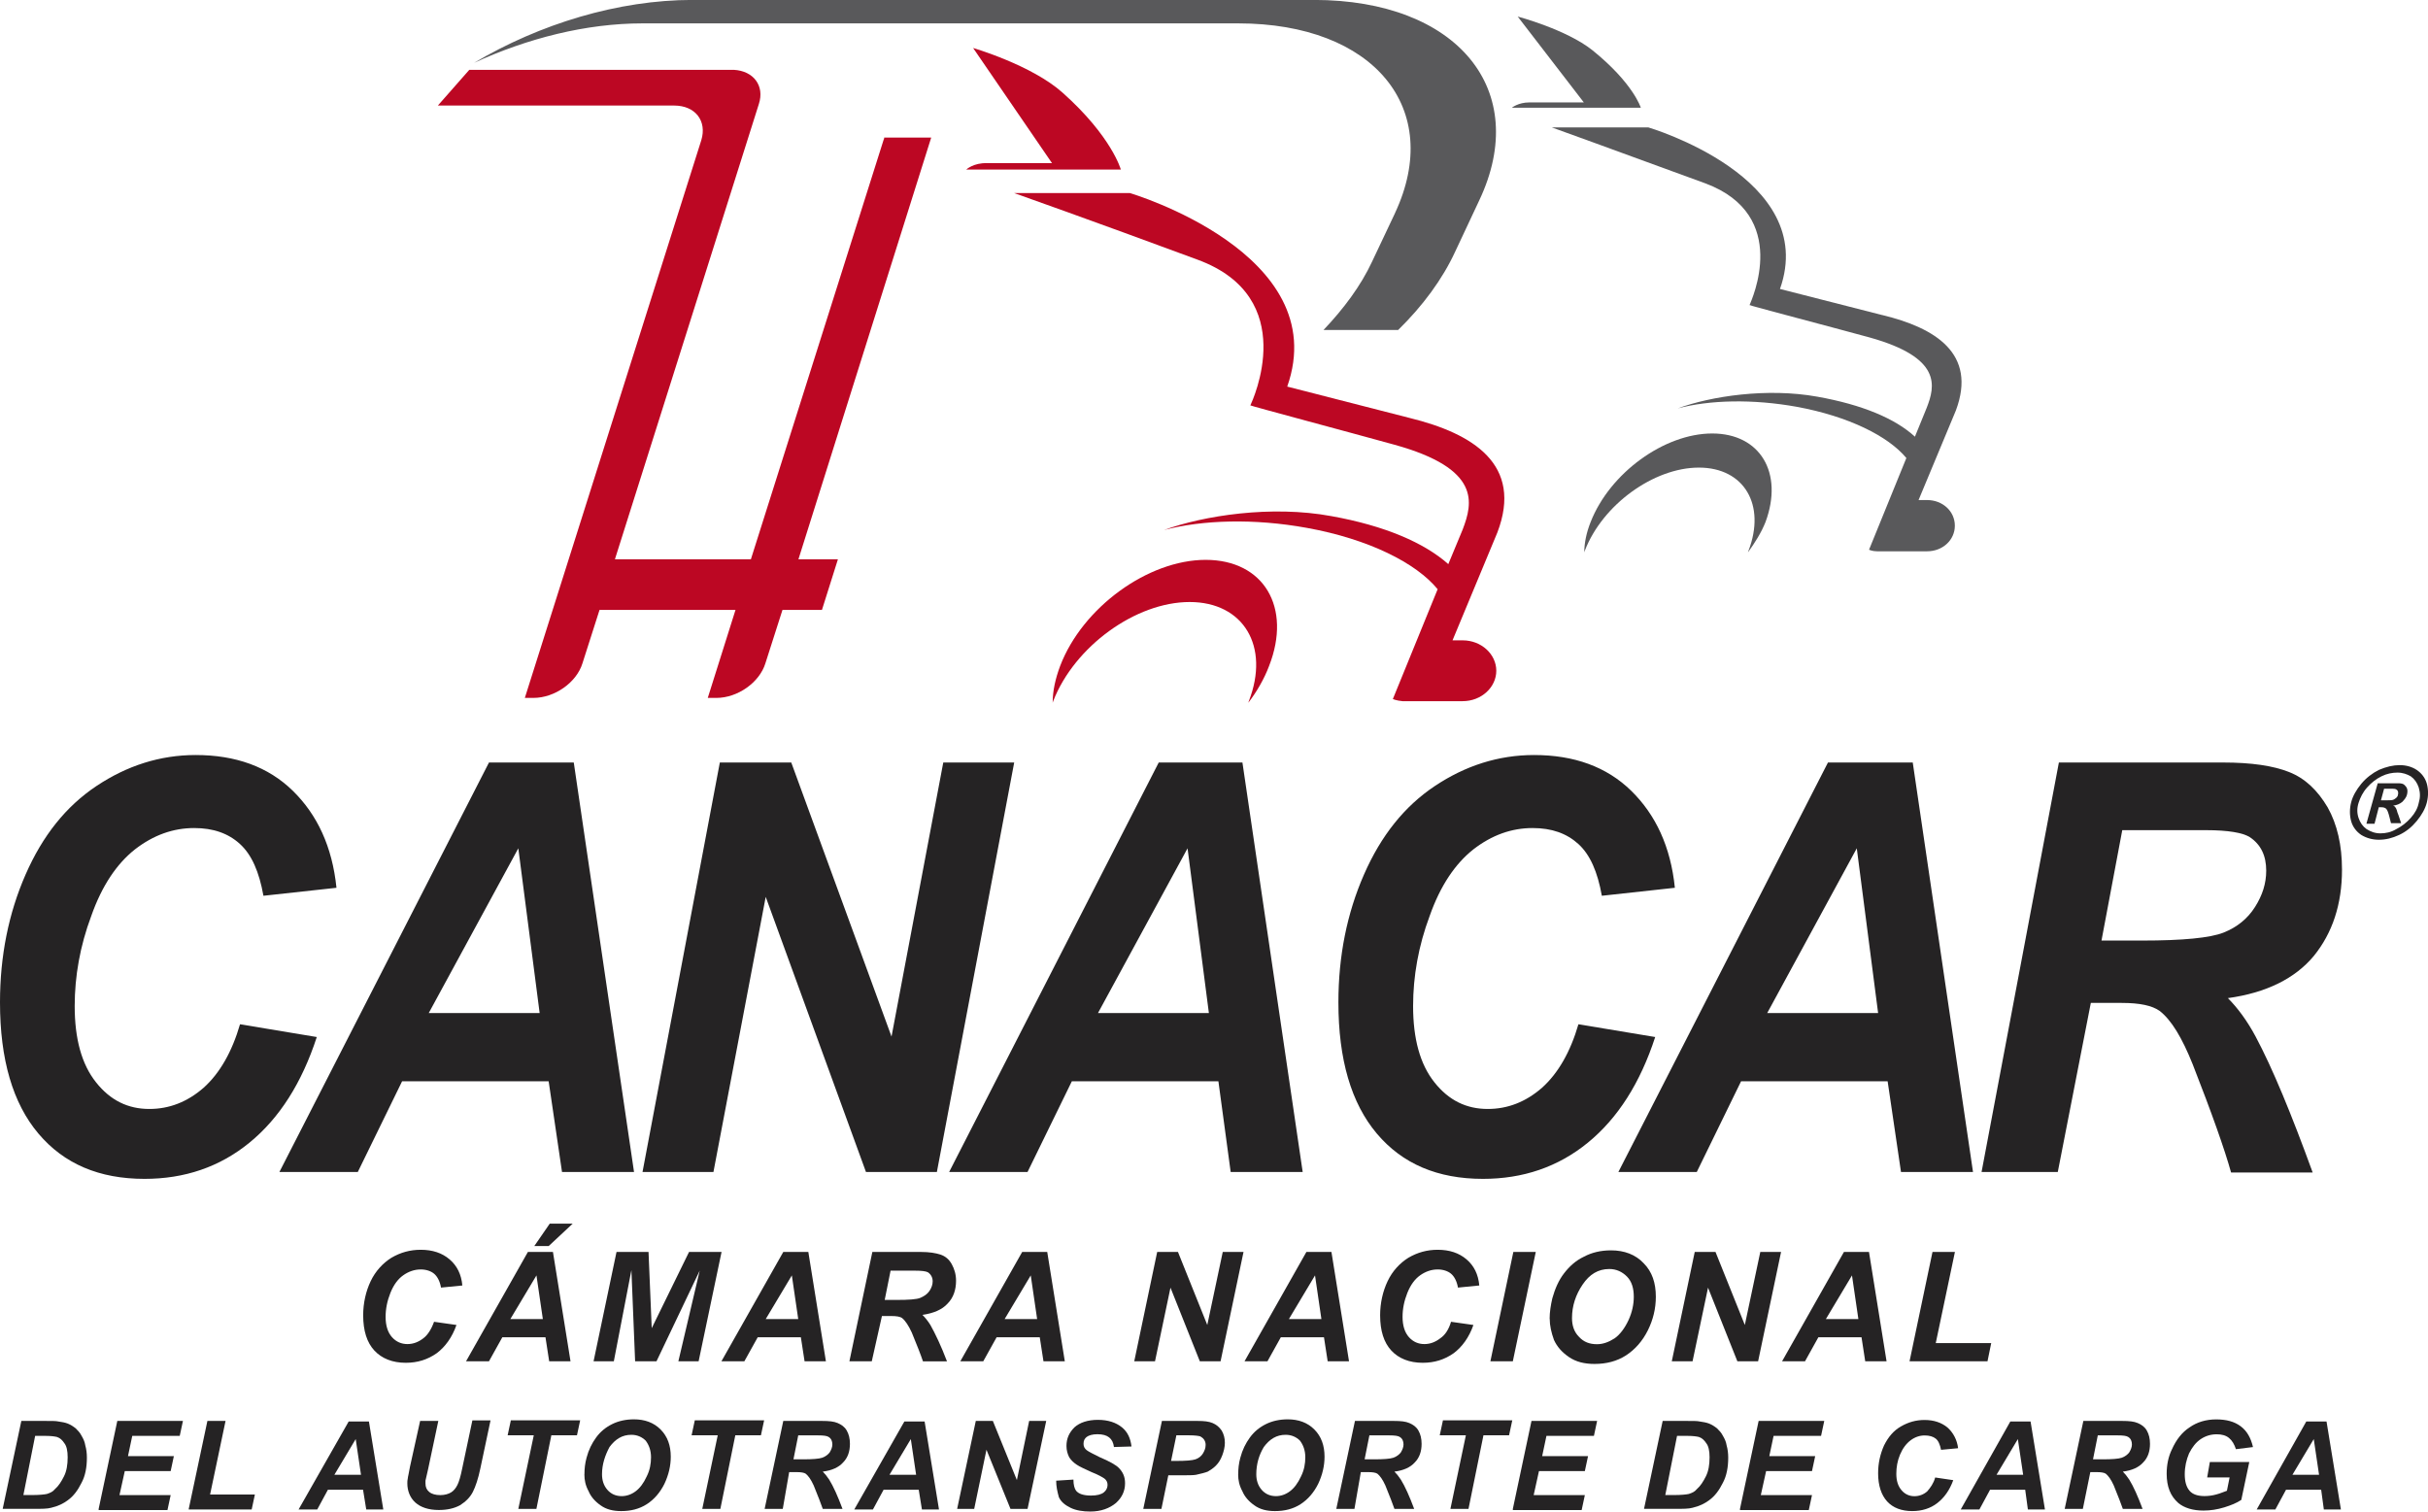 <svg xmlns="http://www.w3.org/2000/svg" id="Layer_2" data-name="Layer 2" viewBox="0 0 380 236.6"><defs><style>      .cls-1 {        fill: #59595b;      }      .cls-1, .cls-2, .cls-3 {        stroke-width: 0px;      }      .cls-2 {        fill: #252324;      }      .cls-3 {        fill: #bc0723;      }    </style></defs><g id="Canacar"><g><path class="cls-1" d="M218.32,33.38l-3.59,7.59c-1.75,3.76-4.42,7.34-7.59,10.68h11.68c3.84-3.76,6.93-7.93,8.93-12.27l3.76-8.01c8.18-17.28-3.42-31.38-25.87-31.38h-97.23c-11.68,0-23.95,3.76-34.22,9.85,8.35-3.84,17.53-6.18,26.37-6.18h93.22c21.28,0,32.21,13.35,24.54,29.71Z"></path><path class="cls-3" d="M145.72,21.53h-7.34c0,.08,0,.25-.08.33l-20.78,65.68h-21.28l22.53-71.27c.92-2.84-.83-5.17-3.92-5.34h.08-41.48l-4.92,5.59h36.97c3.34,0,5.17,2.42,4.26,5.42l-27.62,87.3h1.34c3.34,0,6.76-2.42,7.68-5.42l2.67-8.35h21.28l-4.34,13.77h1.34c3.34,0,6.76-2.42,7.68-5.42l2.67-8.35h6.18l2.5-7.93h-6.18l20.78-66.01Z"></path><g><path class="cls-1" d="M267.98,67.85c-7.51,0-16.02,6.18-19.03,13.85-.67,1.67-1,3.34-1,4.76,0-.08.08-.17.08-.25,2.75-7.18,10.77-13.02,17.86-13.02s10.52,5.84,7.76,13.02c0,.08-.08.17-.08.25,1.08-1.5,2.09-3.09,2.75-4.76,2.84-7.68-.83-13.85-8.35-13.85Z"></path><path class="cls-1" d="M236.6,16.86h20.2s-1.17-3.84-7.59-9.01c-4.09-3.25-11.68-5.26-11.68-5.26l10.35,13.44h-8.51c-1.75,0-2.75.83-2.75.83Z"></path><path class="cls-1" d="M294.6,49.32l-16.02-4.09c6.18-17.44-20.61-25.29-20.61-25.29h-15.11s10.18,3.67,24.04,8.76c13.44,5.01,7.18,18.36,6.93,19.03h-.08c0,.08,13.1,3.51,18.86,5.09,11.35,3.17,10.27,7.59,8.93,11.02l-1.84,4.51c-3.09-2.84-8.26-5.01-15.27-6.26-7.84-1.42-16.69-.08-21.87,1.84,5.01-1.34,11.77-1.5,18.69-.25,8.1,1.5,14.27,4.59,17.11,8.01l-5.84,14.35s.5.25,1.25.25h7.84c2.42,0,4.34-1.75,4.34-4.01s-1.92-4.01-4.34-4.01h-1.34l5.84-14.02c3.34-8.93-3.25-12.94-11.52-14.94Z"></path></g><g><path class="cls-3" d="M188.7,87.63c-9.01,0-19.28,7.43-22.78,16.61-.75,2-1.17,3.92-1.17,5.76,0-.08.08-.17.08-.25,3.34-8.6,12.94-15.52,21.36-15.52s12.6,6.93,9.26,15.52c0,.08-.08.17-.08.25,1.34-1.75,2.5-3.76,3.25-5.76,3.59-9.18-.83-16.61-9.93-16.61Z"></path><path class="cls-3" d="M220.66,65.43l-19.2-4.92c7.34-20.86-24.62-30.29-24.62-30.29h-18.11s12.27,4.34,28.71,10.43c16.11,5.93,8.6,22.03,8.26,22.78h-.08c0,.08,15.69,4.26,22.62,6.18,13.6,3.76,12.27,9.1,10.68,13.27l-2.25,5.42c-3.76-3.34-9.93-6.01-18.28-7.51-9.43-1.75-20.03-.08-26.21,2.17,6.01-1.59,14.1-1.84,22.37-.33,9.68,1.75,17.11,5.51,20.45,9.6l-7.01,17.19s.58.25,1.5.33h9.43c2.92,0,5.26-2.17,5.26-4.76s-2.34-4.76-5.26-4.76h-1.59l7.01-16.86c4.09-10.68-3.84-15.52-13.69-17.94Z"></path><path class="cls-3" d="M151.22,26.54h24.2s-1.42-5.17-9.1-12.02c-4.84-4.34-14.02-7.01-14.02-7.01l12.35,18.03h-10.18c-2.09-.08-3.25,1-3.25,1Z"></path></g><g><path class="cls-2" d="M67.93,206.89l3.51.5c-.67,1.92-1.75,3.42-3.09,4.42-1.42,1-3,1.5-4.84,1.5-2.09,0-3.76-.67-4.92-1.92s-1.75-3.09-1.75-5.51c0-1.92.42-3.76,1.17-5.34s1.92-2.84,3.25-3.67c1.42-.83,2.92-1.25,4.59-1.25,1.84,0,3.34.5,4.51,1.5,1.17,1,1.84,2.34,2,4.09l-3.34.33c-.17-1-.58-1.75-1.08-2.17s-1.25-.67-2.09-.67c-1,0-1.92.33-2.75.92s-1.5,1.5-2,2.75c-.5,1.25-.75,2.5-.75,3.76,0,1.34.33,2.42,1,3.17s1.5,1.08,2.42,1.08,1.75-.33,2.5-.92c.67-.5,1.25-1.42,1.67-2.59Z"></path><path class="cls-2" d="M85.38,209.31h-6.76l-2.09,3.76h-3.59l9.68-17.11h3.92l2.75,17.11h-3.34l-.58-3.76ZM84.96,206.47l-1-6.84-4.09,6.84h5.09ZM86.04,191.53h3.59l-3.76,3.51h-2.25l2.42-3.51Z"></path><path class="cls-2" d="M102.74,213.07h-3.34l-.58-14.27-2.75,14.27h-3.17l3.59-17.11h5.01l.5,11.93,5.84-11.93h5.09l-3.59,17.11h-3.17l3.34-14.19-6.76,14.19Z"></path><path class="cls-2" d="M125.35,209.31h-6.76l-2.09,3.76h-3.59l9.68-17.11h3.92l2.75,17.11h-3.34l-.58-3.76ZM124.93,206.47l-1-6.84-4.09,6.84h5.09Z"></path><path class="cls-2" d="M136.45,213.07h-3.51l3.59-17.11h7.59c1.34,0,2.34.17,3.09.42.75.25,1.34.75,1.75,1.5s.67,1.59.67,2.59c0,1.42-.42,2.67-1.34,3.59-.83.92-2.17,1.5-3.92,1.75.42.42.83.92,1.25,1.59.75,1.34,1.67,3.25,2.59,5.68h-3.76c-.33-1-.92-2.5-1.75-4.51-.5-1.08-1-1.84-1.5-2.25-.33-.25-.92-.33-1.75-.33h-1.42l-1.59,7.09ZM138.45,203.47h1.84c1.92,0,3.17-.08,3.76-.33.58-.25,1.08-.58,1.42-1.08.33-.5.5-1,.5-1.5,0-.58-.25-1.08-.75-1.42-.33-.17-1-.25-2-.25h-3.84l-.92,4.59Z"></path><path class="cls-2" d="M162.74,209.31h-6.76l-2.09,3.76h-3.59l9.68-17.11h3.92l2.75,17.11h-3.34l-.58-3.76ZM162.32,206.47l-1-6.84-4.09,6.84h5.09Z"></path><path class="cls-2" d="M191.03,213.07h-3.25l-4.59-11.52-2.42,11.52h-3.25l3.59-17.11h3.25l4.59,11.43,2.42-11.43h3.25l-3.59,17.11Z"></path><path class="cls-2" d="M207.22,209.31h-6.76l-2.09,3.76h-3.59l9.68-17.11h3.92l2.75,17.11h-3.34l-.58-3.76ZM206.81,206.47l-1-6.84-4.09,6.84h5.09Z"></path><path class="cls-2" d="M227.09,206.89l3.51.5c-.67,1.92-1.75,3.42-3.09,4.42-1.42,1-3,1.5-4.84,1.5-2.09,0-3.76-.67-4.92-1.92s-1.75-3.09-1.75-5.51c0-1.92.42-3.76,1.17-5.34.75-1.59,1.92-2.84,3.25-3.67,1.42-.83,2.92-1.25,4.59-1.25,1.84,0,3.34.5,4.51,1.5,1.17,1,1.84,2.34,2,4.09l-3.34.33c-.17-1-.58-1.75-1.08-2.17-.5-.42-1.25-.67-2.09-.67-1,0-1.92.33-2.75.92s-1.5,1.5-2,2.75-.75,2.5-.75,3.76c0,1.34.33,2.42,1,3.17.67.75,1.5,1.08,2.42,1.08s1.75-.33,2.5-.92c.75-.5,1.34-1.42,1.67-2.59Z"></path><path class="cls-2" d="M233.26,213.07l3.59-17.11h3.51l-3.59,17.11h-3.51Z"></path><path class="cls-2" d="M242.53,206.39c0-1,.17-2.09.42-3.17.42-1.5,1-2.84,1.84-3.92.83-1.08,1.84-2,3.09-2.59,1.25-.67,2.67-1,4.26-1,2.09,0,3.84.67,5.09,2,1.34,1.34,1.92,3.09,1.92,5.26,0,1.84-.42,3.59-1.25,5.26s-2,3-3.42,3.92c-1.42.92-3.09,1.34-4.92,1.34-1.59,0-2.92-.33-4.01-1.08s-1.84-1.59-2.34-2.67c-.42-1.17-.67-2.25-.67-3.34ZM246.03,206.31c0,1.17.33,2.17,1.08,2.92.75.83,1.67,1.17,2.84,1.17.92,0,1.84-.33,2.75-.92.83-.58,1.59-1.59,2.17-2.84s.83-2.5.83-3.67c0-1.34-.33-2.42-1.08-3.17s-1.67-1.17-2.75-1.17c-1.75,0-3.09.83-4.17,2.42-1.08,1.59-1.67,3.34-1.67,5.26Z"></path><path class="cls-2" d="M275.16,213.07h-3.25l-4.59-11.52-2.42,11.52h-3.25l3.59-17.11h3.25l4.59,11.43,2.42-11.43h3.25l-3.59,17.11Z"></path><path class="cls-2" d="M291.35,209.31h-6.76l-2.09,3.76h-3.59l9.68-17.11h3.92l2.75,17.11h-3.34l-.58-3.76ZM290.85,206.47l-1-6.84-4.09,6.84h5.09Z"></path><path class="cls-2" d="M298.86,213.07l3.59-17.11h3.51l-3,14.27h8.68l-.58,2.84h-12.18Z"></path><path class="cls-2" d="M.42,236.18l2.92-13.77h3.76c1,0,1.67,0,2,.08.58.08,1.08.17,1.5.33.42.17.83.42,1.25.75.33.33.67.67.92,1.17.25.42.5.92.58,1.5.17.58.25,1.25.25,1.92,0,1.5-.25,2.84-.83,3.92-.58,1.17-1.25,2.09-2.17,2.75-.67.5-1.5.92-2.59,1.17-.58.17-1.5.17-2.75.17H.42ZM3.67,234.01h1.42c1,0,1.84-.08,2.25-.17.5-.17.92-.33,1.25-.75.58-.5,1-1.17,1.42-2s.58-1.84.58-3c0-1-.17-1.75-.5-2.17-.33-.5-.67-.83-1.17-1-.33-.08-.92-.17-1.75-.17h-1.67l-1.84,9.26Z"></path><path class="cls-2" d="M15.44,236.18l2.92-13.77h10.27l-.5,2.34h-7.43l-.67,3.17h7.18l-.5,2.34h-7.18l-.83,3.76h8.01l-.5,2.34h-10.77v-.17Z"></path><path class="cls-2" d="M29.54,236.18l2.92-13.77h2.84l-2.42,11.52h7.01l-.5,2.34h-9.85v-.08Z"></path><path class="cls-2" d="M56.83,233.18h-5.51l-1.67,3.09h-2.92l7.84-13.77h3.17l2.25,13.77h-2.67l-.5-3.09ZM56.5,230.84l-.83-5.59-3.34,5.59h4.17Z"></path><path class="cls-2" d="M65.76,222.41h2.84l-1.59,7.51-.42,1.84v.42c0,.58.17,1,.58,1.34s1,.5,1.75.5c.67,0,1.25-.17,1.67-.42s.75-.67,1-1.17.5-1.34.75-2.59l1.59-7.51h2.84l-1.59,7.51c-.33,1.59-.75,2.84-1.17,3.67s-1.08,1.5-2,2.09c-.92.5-2,.75-3.34.75-1.59,0-2.84-.42-3.67-1.17s-1.25-1.84-1.25-3c0-.25,0-.5.08-.83,0-.17.17-.75.33-1.75l1.59-7.18Z"></path><path class="cls-2" d="M83.96,236.18h-2.84l2.42-11.52h-4.09l.5-2.34h10.85l-.5,2.34h-4.01l-2.34,11.52Z"></path><path class="cls-2" d="M91.47,230.76c0-.83.08-1.67.33-2.59.33-1.25.83-2.25,1.5-3.17.67-.92,1.5-1.59,2.5-2.09s2.17-.75,3.42-.75c1.67,0,3.09.5,4.17,1.59s1.59,2.5,1.59,4.26c0,1.42-.33,2.84-1,4.26-.67,1.34-1.59,2.42-2.75,3.17-1.17.75-2.5,1.08-4.01,1.08-1.25,0-2.34-.25-3.25-.92-.83-.58-1.5-1.34-1.84-2.17-.5-.92-.67-1.75-.67-2.67ZM94.22,230.76c0,.92.25,1.75.83,2.42s1.34,1,2.25,1c.75,0,1.5-.25,2.17-.75s1.25-1.25,1.75-2.34c.5-1,.67-2,.67-3,0-1.08-.33-1.92-.83-2.59-.58-.58-1.34-.92-2.25-.92-1.42,0-2.5.67-3.42,1.92-.67,1.25-1.17,2.67-1.17,4.26Z"></path><path class="cls-2" d="M112.75,236.18h-2.84l2.42-11.52h-4.09l.5-2.34h10.85l-.5,2.34h-4.01l-2.34,11.52Z"></path><path class="cls-2" d="M122.51,236.18h-2.84l2.92-13.77h6.09c1.08,0,1.84.08,2.42.33s1.08.58,1.42,1.17c.33.58.5,1.25.5,2.09,0,1.17-.33,2.17-1.08,2.92-.67.75-1.75,1.25-3.17,1.42.33.33.67.75,1,1.25.67,1.08,1.34,2.59,2.09,4.59h-3.09c-.25-.75-.75-2-1.42-3.67-.42-.92-.83-1.5-1.25-1.84-.25-.17-.75-.25-1.42-.25h-1.17l-1,5.76ZM124.18,228.42h1.5c1.5,0,2.5-.08,3-.25.5-.17.92-.5,1.17-.83.25-.42.42-.83.42-1.25,0-.5-.17-.92-.58-1.17-.25-.17-.75-.25-1.67-.25h-3.09l-.75,3.76Z"></path><path class="cls-2" d="M143.8,233.18h-5.51l-1.67,3.09h-2.92l7.84-13.77h3.17l2.25,13.77h-2.67l-.5-3.09ZM143.38,230.84l-.83-5.59-3.34,5.59h4.17Z"></path><path class="cls-2" d="M160.82,236.18h-2.67l-3.76-9.26-1.92,9.26h-2.67l2.92-13.77h2.67l3.76,9.26,1.92-9.26h2.67l-2.92,13.77Z"></path><path class="cls-2" d="M165.33,231.76l2.67-.17c0,.83.17,1.42.42,1.75.42.5,1.17.75,2.34.75.92,0,1.59-.17,2-.5s.58-.75.58-1.17-.17-.75-.5-1c-.25-.17-.92-.58-2-1-1.08-.5-1.84-.83-2.34-1.17-.5-.33-.92-.75-1.17-1.17-.25-.5-.42-1.08-.42-1.75,0-1.17.42-2.09,1.25-2.92.83-.75,2.09-1.17,3.67-1.17s2.84.42,3.76,1.17,1.34,1.75,1.5,3l-2.75.08c-.08-.67-.33-1.17-.75-1.5s-1-.5-1.84-.5c-.75,0-1.34.17-1.67.42s-.5.58-.5,1.08c0,.42.17.75.5,1,.33.25,1,.58,2,1.08,1.59.67,2.59,1.25,3,1.67.67.67,1,1.42,1,2.42,0,1.25-.5,2.25-1.42,3.09-1,.83-2.34,1.34-4.01,1.34-1.17,0-2.25-.17-3.09-.58s-1.5-.92-1.84-1.67c-.25-.92-.42-1.67-.42-2.59Z"></path><path class="cls-2" d="M181.77,236.18h-2.84l2.92-13.77h5.59c1,0,1.75.08,2.34.33.58.25,1,.58,1.42,1.17.33.58.5,1.17.5,1.92,0,.67-.17,1.34-.42,2s-.58,1.17-1,1.59-.83.67-1.25.92c-.42.17-1.08.33-1.84.5-.42.08-1.25.08-2.5.08h-1.84l-1.08,5.26ZM183.27,228.67h.83c1.5,0,2.5-.08,3-.25.5-.17.92-.5,1.17-.92s.42-.83.42-1.34c0-.33-.08-.58-.25-.83-.17-.25-.33-.33-.58-.5-.25-.08-.83-.17-1.75-.17h-2l-.83,4.01Z"></path><path class="cls-2" d="M193.79,230.76c0-.83.08-1.67.33-2.59.33-1.25.83-2.25,1.5-3.17.67-.92,1.5-1.59,2.5-2.09s2.17-.75,3.42-.75c1.67,0,3.09.5,4.17,1.59s1.59,2.5,1.59,4.26c0,1.42-.33,2.84-1,4.26-.67,1.34-1.59,2.42-2.75,3.17s-2.5,1.08-4.01,1.08c-1.25,0-2.34-.25-3.25-.92-.83-.58-1.5-1.34-1.84-2.17-.5-.92-.67-1.75-.67-2.67ZM196.62,230.76c0,.92.25,1.75.83,2.42s1.34,1,2.25,1c.75,0,1.5-.25,2.17-.75.67-.5,1.25-1.25,1.75-2.34.5-1,.67-2,.67-3,0-1.08-.33-1.92-.83-2.59-.58-.58-1.34-.92-2.25-.92-1.42,0-2.5.67-3.42,1.92-.75,1.25-1.17,2.67-1.17,4.26Z"></path><path class="cls-2" d="M211.98,236.18h-2.84l2.92-13.77h6.09c1.08,0,1.84.08,2.42.33.58.25,1.08.58,1.42,1.17.33.58.5,1.25.5,2.09,0,1.17-.33,2.17-1.08,2.92-.67.75-1.75,1.25-3.17,1.42.33.33.67.75,1,1.25.67,1.08,1.34,2.59,2.09,4.59h-3.09c-.25-.75-.75-2-1.42-3.67-.42-.92-.83-1.5-1.25-1.84-.25-.17-.75-.25-1.42-.25h-1.17l-1,5.76ZM213.57,228.42h1.5c1.5,0,2.5-.08,3-.25.5-.17.92-.5,1.17-.83.25-.42.42-.83.42-1.25,0-.5-.17-.92-.58-1.17-.25-.17-.75-.25-1.67-.25h-3.09l-.75,3.76Z"></path><path class="cls-2" d="M229.84,236.18h-2.84l2.42-11.52h-4.09l.5-2.34h10.85l-.5,2.34h-4.01l-2.34,11.52Z"></path><path class="cls-2" d="M236.77,236.18l2.92-13.77h10.27l-.5,2.34h-7.43l-.67,3.17h7.18l-.5,2.34h-7.18l-.83,3.76h8.01l-.5,2.34h-10.77v-.17Z"></path><path class="cls-2" d="M257.3,236.18l2.92-13.77h3.76c1,0,1.67,0,2,.08.58.08,1.08.17,1.5.33.42.17.83.42,1.25.75.33.33.67.67.92,1.17.25.42.5.92.58,1.5.17.58.25,1.25.25,1.92,0,1.5-.25,2.84-.83,3.92-.58,1.17-1.25,2.09-2.17,2.75-.67.5-1.5.92-2.59,1.17-.58.17-1.5.17-2.75.17h-4.84ZM260.64,234.01h1.42c1,0,1.84-.08,2.25-.17.5-.17.92-.33,1.25-.75.58-.5,1-1.17,1.42-2s.58-1.84.58-3c0-1-.17-1.75-.5-2.17-.33-.5-.67-.83-1.17-1-.33-.08-.92-.17-1.75-.17h-1.67l-1.84,9.26Z"></path><path class="cls-2" d="M272.32,236.18l2.92-13.77h10.27l-.5,2.34h-7.43l-.67,3.17h7.18l-.5,2.34h-7.18l-.83,3.76h8.01l-.5,2.34h-10.77v-.17Z"></path><path class="cls-2" d="M302.86,231.26l2.84.42c-.58,1.59-1.42,2.75-2.5,3.59s-2.42,1.25-3.92,1.25c-1.67,0-3-.5-3.92-1.5-.92-1-1.42-2.5-1.42-4.42,0-1.59.33-3,.92-4.34.67-1.34,1.5-2.34,2.67-3,1.17-.67,2.34-1,3.67-1,1.5,0,2.67.42,3.59,1.17.92.83,1.5,1.92,1.67,3.25l-2.67.25c-.17-.83-.42-1.42-.83-1.75s-1-.5-1.75-.5-1.5.25-2.17.75c-.67.5-1.25,1.25-1.67,2.25-.42,1-.58,2-.58,3,0,1.08.25,1.92.83,2.59.5.58,1.17.92,2,.92.75,0,1.42-.25,2-.75.5-.58,1-1.25,1.25-2.17Z"></path><path class="cls-2" d="M316.97,233.18h-5.51l-1.67,3.09h-2.92l7.76-13.77h3.17l2.25,13.77h-2.67l-.42-3.09ZM316.64,230.84l-.83-5.59-3.34,5.59h4.17Z"></path><path class="cls-2" d="M325.98,236.18h-2.84l2.92-13.77h6.09c1.08,0,1.84.08,2.42.33.58.25,1.08.58,1.42,1.17.33.58.5,1.25.5,2.09,0,1.17-.33,2.17-1.08,2.92-.67.75-1.75,1.25-3.17,1.42.33.33.67.75,1,1.25.67,1.08,1.34,2.59,2.09,4.59h-3.09c-.25-.75-.75-2-1.42-3.67-.42-.92-.83-1.5-1.25-1.84-.25-.17-.75-.25-1.42-.25h-1l-1.17,5.76ZM327.57,228.42h1.5c1.5,0,2.5-.08,3-.25.5-.17.92-.5,1.17-.83.25-.42.42-.83.42-1.25,0-.5-.17-.92-.58-1.17-.25-.17-.75-.25-1.67-.25h-3.09l-.75,3.76Z"></path><path class="cls-2" d="M345.85,228.84h6.18l-1.25,5.93c-.75.5-1.59.83-2.67,1.17-1.08.33-2.17.5-3.25.5-1.67,0-3-.42-3.92-1.17-1.25-1.08-1.84-2.59-1.84-4.59,0-1.34.25-2.67.83-3.84.67-1.5,1.59-2.67,2.75-3.42,1.17-.83,2.59-1.25,4.17-1.25s2.84.33,3.84,1.08,1.59,1.84,1.92,3.25l-2.67.33c-.25-.75-.58-1.34-1.08-1.75-.5-.42-1.17-.58-1.92-.58-.92,0-1.75.25-2.5.75s-1.34,1.25-1.84,2.25c-.42,1-.67,2.09-.67,3.25s.25,2,.75,2.59,1.34.83,2.34.83c.58,0,1.25-.08,1.84-.25.67-.17,1.17-.42,1.67-.58l.42-2.09h-3.51l.42-2.42Z"></path><path class="cls-2" d="M363.29,233.18h-5.51l-1.67,3.09h-2.92l7.76-13.77h3.17l2.25,13.77h-2.67l-.42-3.09ZM362.95,230.84l-.83-5.59-3.34,5.59h4.17Z"></path></g><g><g><path class="cls-2" d="M37.56,160.32l12.02,2c-2.34,7.18-5.84,12.69-10.52,16.52s-10.18,5.68-16.44,5.68c-7.09,0-12.6-2.34-16.61-7.09s-6.01-11.6-6.01-20.53c0-7.26,1.34-13.94,4.01-20.03,2.67-6.09,6.34-10.68,11.1-13.85,4.76-3.17,9.93-4.84,15.52-4.84,6.26,0,11.35,1.84,15.19,5.59,3.84,3.76,6.18,8.76,6.84,15.19l-11.43,1.25c-.67-3.76-1.84-6.43-3.67-8.1s-4.17-2.5-7.18-2.5c-3.25,0-6.34,1.08-9.26,3.34-2.84,2.25-5.17,5.68-6.84,10.43-1.75,4.67-2.59,9.43-2.59,14.1,0,5.09,1.08,9.1,3.34,11.93,2.25,2.84,5.01,4.17,8.35,4.17,3.09,0,5.93-1.08,8.51-3.34,2.5-2.25,4.42-5.59,5.68-9.93Z"></path><path class="cls-2" d="M85.88,169.25h-22.95l-6.93,14.19h-12.27l32.8-64.09h13.27l9.43,64.09h-11.27l-2.09-14.19ZM84.46,158.57l-3.34-25.79-14.02,25.79h17.36Z"></path><path class="cls-2" d="M146.63,183.44h-11.1l-15.69-43.06-8.18,43.06h-11.1l12.1-64.09h11.18l15.69,42.9,8.1-42.9h11.1l-12.1,64.09Z"></path><path class="cls-2" d="M190.7,169.25h-22.95l-6.93,14.19h-12.27l32.8-64.09h13.1l9.43,64.09h-11.27l-1.92-14.19ZM189.2,158.57l-3.34-25.79-14.02,25.79h17.36Z"></path><path class="cls-2" d="M247.03,160.32l12.02,2c-2.34,7.18-5.84,12.69-10.52,16.52s-10.18,5.68-16.44,5.68c-7.09,0-12.6-2.34-16.61-7.09-4.01-4.76-6.01-11.6-6.01-20.53,0-7.26,1.34-13.94,4.01-20.03,2.67-6.09,6.34-10.68,11.1-13.85,4.76-3.17,9.93-4.84,15.52-4.84,6.26,0,11.35,1.84,15.19,5.59,3.84,3.76,6.18,8.76,6.84,15.19l-11.43,1.25c-.67-3.76-1.84-6.43-3.67-8.1-1.84-1.67-4.17-2.5-7.18-2.5-3.25,0-6.34,1.08-9.26,3.34-2.84,2.25-5.17,5.68-6.84,10.43-1.75,4.67-2.59,9.43-2.59,14.1,0,5.09,1.08,9.1,3.34,11.93,2.25,2.84,5.01,4.17,8.35,4.17,3.09,0,5.93-1.08,8.51-3.34,2.5-2.25,4.42-5.59,5.68-9.93Z"></path><path class="cls-2" d="M295.44,169.25h-22.95l-6.93,14.19h-12.27l32.8-64.09h13.27l9.43,64.09h-11.27l-2.09-14.19ZM293.94,158.57l-3.34-25.79-14.02,25.79h17.36Z"></path><path class="cls-2" d="M322.06,183.44h-11.93l12.1-64.09h25.7c4.42,0,7.84.5,10.35,1.5s4.42,2.84,6.01,5.51c1.5,2.67,2.25,5.93,2.25,9.76,0,5.42-1.5,9.93-4.42,13.52-2.92,3.51-7.43,5.76-13.44,6.59,1.5,1.5,3,3.51,4.34,6.01,2.67,5.01,5.59,12.1,8.93,21.28h-12.77c-1-3.59-3-9.26-6.01-16.94-1.67-4.17-3.34-6.93-5.17-8.35-1.17-.83-3.09-1.25-5.93-1.25h-4.84l-5.17,26.46ZM328.9,147.22h6.34c6.43,0,10.68-.42,12.77-1.25s3.76-2.17,4.92-4.01,1.75-3.67,1.75-5.68c0-2.34-.83-4.09-2.59-5.26-1.08-.67-3.34-1.08-6.84-1.08h-13.1l-3.25,17.28Z"></path></g><path class="cls-2" d="M375.56,119.76c1,0,1.92.25,2.67.75.75.5,1.34,1.25,1.59,2.17.25.92.25,1.92,0,2.92s-.83,2-1.59,2.92-1.67,1.67-2.75,2.17-2.09.75-3.17.75c-1,0-1.92-.25-2.75-.75-.75-.5-1.34-1.25-1.59-2.17-.25-.92-.25-1.92,0-2.92s.83-2,1.59-2.92,1.75-1.67,2.75-2.17c1.17-.5,2.25-.75,3.25-.75ZM375.22,120.93c-.83,0-1.67.17-2.5.58s-1.59,1-2.25,1.75c-.67.75-1.08,1.59-1.34,2.42s-.25,1.59,0,2.34c.25.75.67,1.34,1.25,1.75.67.42,1.34.67,2.17.67s1.67-.17,2.5-.67c.83-.42,1.59-1,2.25-1.75.67-.75,1.08-1.5,1.25-2.34.25-.83.25-1.59,0-2.42-.25-.75-.67-1.34-1.25-1.75-.58-.33-1.25-.58-2.09-.58ZM370.38,128.86l1.75-6.26h3.25c.42,0,.75.08.92.25.17.17.33.33.42.58s.08.58,0,.92c-.08.42-.42.83-.75,1.17-.42.33-.83.5-1.42.58.17.08.33.17.33.25.08.08.17.25.25.5,0,.08.08.33.25.75l.42,1.25h-1.59l-.25-1c-.17-.67-.33-1.08-.5-1.25-.17-.17-.42-.25-.83-.25h-.33l-.67,2.59h-1.25v-.08ZM372.63,125.27h.5c.75,0,1.17,0,1.42-.08.17-.08.33-.17.5-.33.17-.17.25-.33.25-.5.08-.17,0-.33,0-.5-.08-.17-.17-.25-.33-.33-.17-.08-.58-.08-1.34-.08h-.5l-.5,1.84Z"></path></g></g></g></svg>